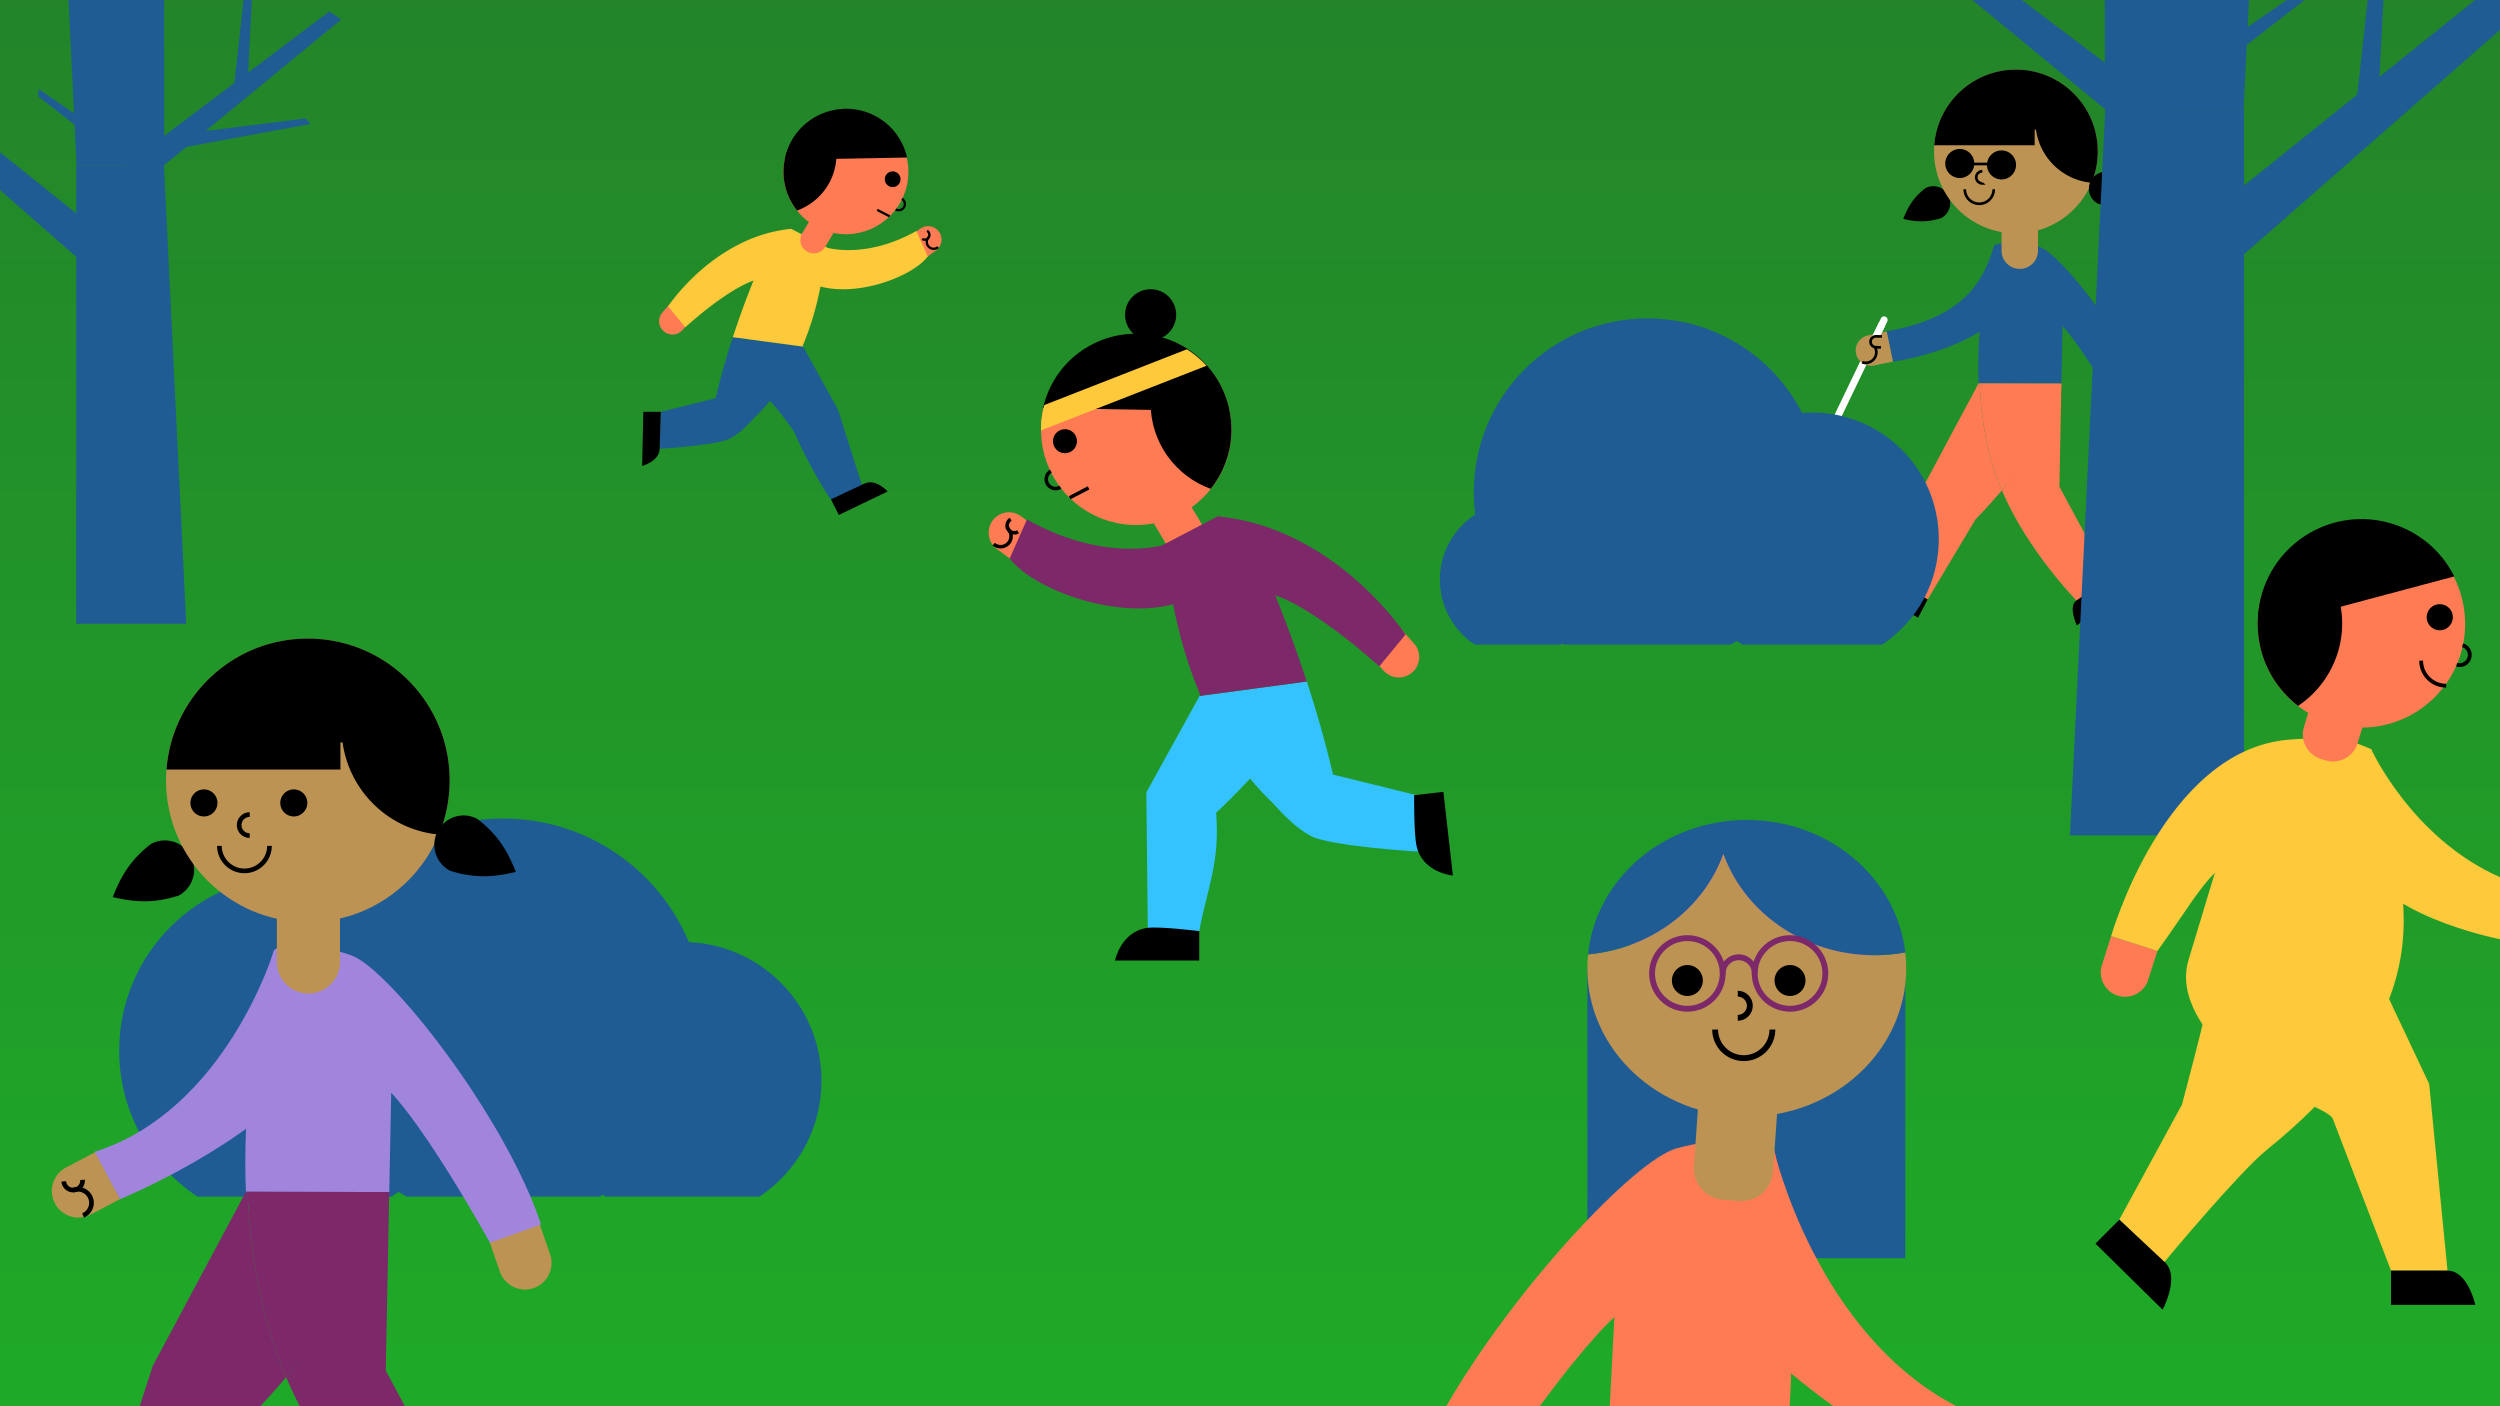 <svg xmlns="http://www.w3.org/2000/svg" width="1280" height="720" xmlns:v="https://vecta.io/nano"><rect width="100%" height="100%" fill="#333333" stroke="none"/><style><![CDATA[.B{clip-path:none}.C{fill:none}.D{stroke-miterlimit:10}.E{stroke:#000}.F{fill:#ff7b54}.G{fill:#1e5c93}.H{fill:#bc9353}.I{stroke-width:1.374}.J{fill:#ffc93c}.K{fill:#7c2869}.L{stroke-width:3}.M{stroke-width:2.386}]]></style><defs><clipPath ><path d="M0 0h708.12v398.41H0z" stroke-width="0" class="C"/></clipPath><clipPath ><path d="M329.04 154.55c-9.4 2-22.98 1.14-38.17-7.37L286 158.21c5.98 8.16 28.93 17.46 46.29 13h0c1.46 7.54 3.83 16.5 7.66 25.59l-.2.35 30.39-4.09-2.19-6.5c-.01-.03-.02-.06-.03-.1h0c-2.11-6.05-4.35-11.98-6.69-17.83 0 0 9.88 2.67 29.46 20.13l7.42-9.02s-19.84-30.25-53.18-33.49l-15.89 8.28z" stroke-width="0" class="C"/></clipPath><linearGradient x1="441.08" y1="990.38" x2="442.15" y2="990.38" gradientUnits="userSpaceOnUse" gradientTransform="matrix(0,-807.319,807.511,0,-799096.77,356876.06)" spreadMethod="pad" id="C"><stop offset="0" stop-color="#1ead28"/><stop offset="1" stop-color="#248029"/></linearGradient></defs><path d="M0 0v720h1280V0z" fill="url(#C)" class="B"/><path d="M964.667 163.787l-1.056 2.145-68.217 141.902" stroke="#fff" stroke-width="3.615" stroke-linecap="round" class="B C D"/><path d="M1021.173 125.486c-4.736 14.156-11.513 36.596-55.339 44.153l3.314 15.559s41.397-5.581 58.258-27.52l-.81-32.409-5.413.217z" class="B G"/><path d="M993.89 111.651a8.62 8.62 0 0 0 4.454-5.891c.104-.547.178-1.101.178-1.667 0-.554-.039-1.12-.152-1.675-.159-.839-.431-1.665-.846-2.458-2.222-4.234-7.467-5.862-11.694-3.631-6.58 5.034-9.236 10.371-11.354 15.756 5.64 1.299 11.552 2.125 19.414-.434" class="B"/><path d="M950.271 181.01c.868 4.246 5.028 6.976 9.274 6.108l9.64-1.976-3.164-15.38-9.64 1.976c-4.244.867-6.994 5.026-6.11 9.272m147.867 43.731c4.104-1.412 6.269-5.894 4.856-9.978l-3.21-9.308-14.846 5.137 3.22 9.311c1.412 4.094 5.895 6.267 10 4.855" class="B H"/><path d="M960.09 177.866c.67 1.282.81 2.834.294 4.303-.998 2.831-4.107 4.311-6.948 3.32" class="B C D E I"/><path d="M1021.173 125.486c9.086-2.504 11.438-3.229 23.058.894 11.173 3.954 45.378 47.42 56.091 79.525l-15.109 5.422c-19.79-35.201-29.216-44.322-29.216-44.322l-.574 29.327-42.375-.094c-1.6-38.307 8.125-70.762 8.125-70.762" class="B G"/><path d="M985.5 247.762l27.548-51.504h.489c.764 17.913 3.89 37.086 11.429 54.827-7.577 8.858-13.538 14.901-13.538 14.901l-24.477 40.924-17.512-9.723 16.061-49.444z" class="B F"/><g class="H"><path d="M1034.108 137.676c5.15 0 9.332-4.181 9.332-9.327v-27.71h-18.652v27.71a9.33 9.33 0 0 0 9.32 9.327" class="B"/><path d="M1074.056 77.567c0 23.146-18.756 41.905-41.915 41.905s-41.915-18.758-41.915-41.905c0-23.153 18.756-41.912 41.915-41.912s41.915 18.758 41.915 41.912" class="B"/></g><path d="M1054.397 196.352h1.046c-.039 2.279-.453 4.735-1.196 7.313-4.247 14.966-18.037 34.291-29.281 47.42-7.539-17.761-10.665-36.934-11.429-54.827z" class="B F"/><path d="M1017.35 84.449c0 4.103 3.333 7.426 7.438 7.426 4.095 0 7.428-3.323 7.428-7.426s-3.333-7.426-7.428-7.426c-4.105 0-7.438 3.323-7.438 7.426m-21.38-.744c0 4.103 3.324 7.436 7.428 7.436s7.428-3.332 7.428-7.436a7.43 7.43 0 0 0-7.428-7.426 7.43 7.43 0 0 0-7.428 7.426" class="B"/><path d="M1020.787 96.921c0 4.084-3.304 7.407-7.409 7.407a7.39 7.39 0 0 1-7.409-7.407m8.981-3.022a3.11 3.11 0 0 1-3.107-3.106 3.11 3.11 0 0 1 3.107-3.106" class="B C D E I"/><path d="M1032.122 35.655c-22.067 0-40.143 17.065-41.792 38.712h51.423v-8.009h.66c1.873 13.573 12.465 24.867 26.709 27.004a36.44 36.44 0 0 0 1.759.217c2.044-4.932 3.174-10.354 3.174-16.028 0-23.156-18.756-41.914-41.915-41.914" class="B"/><path d="M1082.181 88.909a8.63 8.63 0 0 0-7.382-.282c-.508.217-.988.489-1.458.79a7.86 7.86 0 0 0-1.309 1.084c-.593.602-1.121 1.308-1.535 2.099-2.203 4.243-.554 9.467 3.69 11.67 7.881 2.532 13.793 1.667 19.414.33-2.147-5.364-4.849-10.701-11.438-15.708" class="B"/><path d="M1021.71 83.96h-21.766" class="B C D E I"/><path d="M1054.406 249.155l25.222 46.772-16.126 11.906s-24.875-25.226-38.177-55.873l-.359-.875c11.243-13.13 26.21-39.767 30.476-54.753z" class="B F"/><path d="M1063.182 307.418c7.334-4.952 16.447-11.474 16.447-11.474l6.327 6.646-22.614 17.657s-4.659-9.788-.159-12.829zm-93.743-10.211c3.193 1.431 17.512 9.723 17.512 9.723l-4.849 9.289-24.487-12.848s5.763-8.838 11.824-6.164z" class="B"/><path d="M962.406 172.548l-3.962-.036 3.54-7.352 3.275 1.571z" fill="#fff" class="B"/><path d="M963.527 172.256l-2.841-.046c-1.535-.094-2.873 1.063-2.967 2.598-.084 1.535 1.072 2.87 2.608 2.964l2.731.113" class="B C D E I"/><g class="G"><path d="M800.927 330.027h85.138c27.64-15.089 46.386-44.399 46.386-78.084 0-49.105-39.825-88.92-88.932-88.92-49.116 0-88.939 39.816-88.939 88.92 0 33.686 18.744 62.996 46.386 78.084" class="B"/><path d="M755.014 330.027h44.164c10.742-7.135 17.821-19.351 17.821-33.216 0-22.026-17.859-39.881-39.888-39.881-22.041 0-39.9 17.855-39.9 39.881 0 13.865 7.088 26.081 17.821 33.216m136.926 0h71.748c17.447-11.624 28.96-31.447 28.96-53.979 0-35.806-29.035-64.825-64.838-64.825-35.815 0-64.84 29.018-64.84 64.825 0 22.532 11.496 42.372 28.951 53.979M208.23 612.689h98.705c32.028-17.496 53.756-51.466 53.756-90.527 0-56.926-46.169-103.074-103.108-103.074s-103.108 46.148-103.108 103.074c0 39.061 21.727 73.051 53.756 90.527" class="B"/><path d="M101.131 612.689h99.315c24.15-16.084 40.078-43.541 40.078-74.723 0-49.558-40.191-89.73-89.749-89.73-49.569 0-89.751 40.172-89.751 89.73 0 31.182 15.921 58.639 40.078 74.723m208.956 0h78.754c19.158-12.744 31.785-34.515 31.785-59.258 0-39.288-31.869-71.15-71.167-71.15-39.305 0-71.174 31.862-71.174 71.15 0 24.744 12.644 46.514 31.785 59.258M1179.787 0h-8.918l-76.562 52.645 1.91 12.414L1179.791.095zm40.513 0h-8.042l-6.154 55.864 11.591-4.867z" class="B"/><path d="M1280 15.308V0h-12.72l-124.065 99.553v35.656zM1151.448 0h-73.787v55.864h71.072z" class="B"/><path d="M1059.803 427.709h89.146V55.865h-71.07zM19.572 49.359l52.787 41.04 1.205-7.841-53.775-36.982zm136.944 11.276l-66.334 8.291 4.678 6.402 64.17-11.879zM128.954 0H124.7l-5.419 49.136 7.326-3.071zM0 77.941V97.29l42.655 37.4v-22.523z" class="B"/><path d="M174.705 9.96L74.525 92.403V76.731l94.034-70.856z" class="B"/><path d="M84.071 0H35.083l4.109 84.581h44.879z" class="B"/><path d="M95.351 319.401H39.041V84.582h44.889z" class="B"/></g><g class="F"><path d="M480.728 118.624c2.241 3.051 1.571 7.332-1.477 9.564l-6.92 5.055-8.108-11.041 6.929-5.075a6.81 6.81 0 0 1 9.556 1.479m-140.954 50.939a6.87 6.87 0 0 0 9.677-.554l5.707-6.4-10.226-9.103-5.714 6.409a6.86 6.86 0 0 0 .557 9.667" class="B"/><path d="M427.355 119.398c17.37 3.181 34.017-8.311 37.217-25.659 3.181-17.366-8.312-34.006-25.666-37.206-17.38-3.181-34.024 8.311-37.225 25.676-3.181 17.366 8.313 34.016 25.673 37.209" class="B"/></g><g stroke-width="1.193" class="C D E"><path d="M458.603 107.217a3.14 3.14 0 0 0 3.201-5.402m10.356 20.546c1.159.687 2.666.311 3.353-.846a2.45 2.45 0 0 0-.858-3.342" class="B"/><path d="M475.691 121.241c-1.449 1.292-1.591 3.511-.311 4.952 1.28 1.451 3.492 1.59 4.953.311m-24.873-15.757l-6.346-3.313" class="B"/></g><path d="M464.411 80.637c-2.022-9-7.917-17.074-16.813-21.546-15.76-7.925-34.995-1.59-42.932 14.175-1.393 2.749-2.316 5.6-2.851 8.491l62.596-1.101z" class="B"/><path d="M428.278 79.066c0-7.86-3.003-15.004-7.869-20.426-9.433 4.103-16.741 12.67-18.727 23.568-1.733 9.431.904 18.638 6.421 25.592 11.769-4.263 20.185-15.491 20.185-28.734m32.792 12.706c0 2.222-1.808 4.029-4.03 4.029s-4.03-1.807-4.03-4.029 1.808-4.029 4.03-4.029 4.03 1.807 4.03 4.029" class="B"/><path d="M366.415 203.901l-28.083 6.928-.583 18.937s29.628-1.704 36.265-5.335c4.82-2.636 8.925-6.901 12.868-11.221 2.637-2.53 5.095-5.205 7.353-7.952 6.242 6.653 12.55 16.142 12.494 16 3.36 8.65 14.319 28.879 18.941 34.854l15.977-6.665-12.54-39.577-17.878-32.37-36.029-4.838c-3.304 10.101-6.29 20.472-8.785 31.259" class="B G"/><path d="M420.089 146.722c20.59 5.299 47.788-5.742 54.896-15.409l-5.789-13.065c-18.001 10.082-34.111 11.089-45.258 8.725l-18.838-9.817c-39.531 3.85-63.049 39.712-63.049 39.712l8.802 10.691c23.207-20.689 34.928-23.869 34.928-23.869a480.95 480.95 0 0 0-7.937 21.12s-.017.077-.036.113l-2.608 7.701 36.029 4.836-.236-.412c4.538-10.788 7.353-21.395 9.096-30.336" class="B J"/><path d="M413.111 128.744c-3.256-1.93-4.321-6.128-2.372-9.376l4.396-7.378 11.769 7.012-4.396 7.378c-1.931 3.248-6.129 4.311-9.378 2.364" class="B F"/><path d="M338.332 210.828h-8.954l-.593 27.7s8.766-2.277 8.963-8.764zm87.105 44.833l4.047 7.99 24.986-12.019s-6.006-6.778-11.88-4.029l-17.153 8.058z" class="B"/><g class="F"><path d="M508.208 266.559c-3.398 4.641-2.41 11.183 2.241 14.58l10.554 7.737 12.333-16.821-10.564-7.737a10.45 10.45 0 0 0-14.584 2.241m214.947 77.653c-4.302 3.829-10.901 3.453-14.733-.848l-8.701-9.761 15.582-13.874 8.701 9.771a10.44 10.44 0 0 1-.848 14.73" class="B"/><path d="M590.522 268.01c-26.475 4.855-51.876-12.669-56.716-39.148-4.866-26.476 12.663-51.871 39.148-56.709 26.483-4.865 51.883 12.669 56.723 39.146 4.866 26.469-12.673 51.863-39.155 56.712" class="B"/><path d="M611.3 282.014c4.95-2.947 6.57-9.366 3.615-14.298l-6.712-11.238-17.927 10.674 6.703 11.248c2.948 4.952 9.359 6.571 14.321 3.614" class="B"/></g><g stroke-width="1.807" class="C D E"><path d="M542.893 249.466c-2.278 1.337-5.206.593-6.544-1.684s-.593-5.205 1.685-6.542m-16.758 31.032c-1.769 1.046-4.049.47-5.093-1.308a3.7 3.7 0 0 1 1.299-5.091" class="B"/><path d="M515.872 270.55c2.222 1.959 2.42 5.337.47 7.559a5.34 5.34 0 0 1-7.541.47m38.883-23.766l9.669-5.026" class="B"/></g><path d="M534.023 208.927c3.087-13.732 12.07-26.026 25.627-32.85 24.046-12.113 53.344-2.446 65.45 21.592 2.119 4.188 3.531 8.547 4.36 12.942l-95.427-1.704z" class="B"/><path d="M589.119 206.508c0-11.983 4.565-22.881 12.003-31.136 14.386 6.25 25.523 19.315 28.555 35.91 2.644 14.363-1.357 28.406-9.783 39.013-17.943-6.484-30.775-23.616-30.775-43.806m-50.001 19.409c0 3.397 2.748 6.147 6.146 6.147s6.148-2.749 6.148-6.147-2.75-6.147-6.148-6.147-6.146 2.749-6.146 6.147" class="B"/><path d="M682.493 396.582l42.809 10.561.885 28.876s-45.154-2.607-55.274-8.113c-7.38-4.01-13.612-10.542-19.628-17.113-4.039-3.867-7.758-7.935-11.234-12.132-9.508 10.137-17.218 17.498-17.406 17.385 2.135 25.611-4.642 38.874-8.624 60.719l-26.333-1.675-.764-69.398 27.247-49.348 54.934-7.4c5.037 15.4 9.576 31.23 13.408 47.676" fill="#34c3ff" class="B"/><path d="M600.671 309.423c-31.39 8.067-72.871-8.764-83.697-23.493l8.802-19.934c27.463 15.378 51.989 16.942 69 13.327l28.724-14.966c60.263 5.855 96.124 60.521 96.124 60.521l-13.424 16.303c-35.4-31.56-53.259-36.38-53.259-36.38 4.237 10.571 8.286 21.281 12.099 32.218 0 0 .036.113.046.161l3.965 11.747-54.934 7.397.357-.641c-6.919-16.443-11.202-32.613-13.839-46.242" class="B K"/><path d="M607.694 178.837l-73.02 28.539c-1.121 4.178-1.704 8.527-1.668 12.988l84.743-33.103a48.49 48.49 0 0 0-10.055-8.405" class="B J"/><path d="M602.204 161.15c0-7.229-5.854-13.084-13.085-13.084s-13.087 5.855-13.087 13.084 5.857 13.084 13.087 13.084 13.085-5.855 13.085-13.084m-14.536 313.902c6.543-.79 26.343 1.687 26.343 1.687v15.067h-43.149s3.051-15.067 16.806-16.754zm137.689-41.565c-1.535-6.419-1.299-26.363-1.299-26.363l14.96-1.704 4.866 42.873s-15.307-1.347-18.546-14.824z" class="B"/><path d="M1084.27 509.766c-6.544-2.072-10.178-9.065-8.096-15.616l4.717-14.872 23.713 7.52-4.717 14.872a12.45 12.45 0 0 1-15.618 8.096" class="B F"/><g class="J"><path d="M1214.078 383.63c11.186 60.757 50.464 120.789-53.286 204.917-14.81 12-52.845 57.849-52.845 57.849l-22.858-21.922 32.064-58.902s13.446-50.329 12.993-52.55l-4.066-21.978c.959-15.559 8.067-45.519 9.819-45.697-8.445 6.778-16.618 21.178-31.276 41.529l-23.716-7.617s27.247-95.506 91.106-100.561c25.646-2.024 33.045.923 42.083 4.913" class="B"/><path d="M1120.659 491.063c-6.112 19.322 8.896 38.637 21.906 50.384 21.711 19.568 49.709 25.715 51.905 31.587l29.732 77.53h28.922l-9.397-95.602-35.106-74.366-74.189-35.088-13.791 45.575zM1280 480.885v-31.767c-45.194-19.915-65.921-65.489-65.921-65.489h-10.122l4.914 56.146c9.29 28.113 66.598 40.194 71.129 41.11z" class="B"/></g><g class="F"><path d="M1212.328 372.421c29.259-1.807 51.526-26.997 49.719-56.259-1.808-29.255-26.984-51.524-56.262-49.717-29.271 1.807-51.536 26.985-49.728 56.259 1.808 29.262 27.001 51.524 56.272 49.717" class="B"/><path d="M1190.664 389.305l-2.258-.687a13.19 13.19 0 0 1-8.785-16.433l5.575-18.334 27.471 8.33-5.563 18.344c-2.119 6.956-9.472 10.889-16.44 8.78" class="B"/></g><path d="M1257.839 340.323c2.748.839 5.657-.733 6.486-3.482.839-2.749-.735-5.658-3.483-6.484m-21.221 7.916c0 7.058 5.724 12.809 12.812 12.809" class="B C D E" stroke-width="1.97"/><path d="M1256.595 295.134c-6.874-13.722-19.602-24.368-35.718-28.028-28.603-6.515-57.053 11.397-63.558 39.992-1.14 4.981-1.48 9.949-1.215 14.816l100.472-26.797z" class="B"/><path d="M1197.696 307.023c-3.143-12.669-10.826-23.004-20.853-29.78-13.576 10.39-21.908 27.124-20.787 45.461.969 15.889 8.889 29.676 20.571 38.712 17.257-11.568 26.352-33.057 21.07-54.374m57.956 7.369a6.69 6.69 0 0 1-4.885 8.096c-3.577.884-7.211-1.299-8.096-4.877a6.69 6.69 0 0 1 4.885-8.094c3.577-.884 7.211 1.299 8.096 4.875m-31.452 336.153v17.544h43.146s-3.777-17.544-14.225-17.544H1224.2zm-115.868-4.356l-23.224-21.734-12.241 12.245 34.383 33.838s9.122-16.951 1.082-24.349z" class="B"/><path d="M812.715 495.76h162.798V644.22H812.715z" class="B G"/><path d="M957.362 474.582c5.064 33.688-18.153 65.078-51.828 70.14-33.696 5.055-65.093-18.146-70.149-51.813-5.064-33.688 18.144-65.078 51.818-70.142 33.696-5.055 65.093 18.146 70.159 51.815" fill="#f6c" class="B"/><g class="F"><path d="M740.469 720h47.87c26.097-35.418 38.207-45.613 38.207-45.613L824.212 720h92.096c4.408-72.135-7.753-130.427-7.753-130.427l-.018.021c.434-5.949-24.347-8.763-50.218-1.61-21.105 5.845-82.512 70.87-117.851 132.015z" class="B"/><path d="M938.698 720h63.044c-71.771-37.245-93.183-130.315-93.201-130.392l-11.697-1.299-16.145 75.753c13.98 21.126 36.539 40.51 57.999 55.938z" class="B"/></g><path d="M882.363 437.14c-9.978 27.869-36.839 48.521-69.282 51.524-.234 2.342-.366 4.716-.366 7.096 0 41.951 36.547 75.959 81.634 75.959 45.077 0 81.634-34.009 81.634-75.959 0-2.74-.169-5.441-.47-8.113-5.083.923-10.347 1.431-15.714 1.431-36.058 0-66.626-21.763-77.435-51.938" class="B H"/><path d="M894.349 419.812c-42.515 0-77.426 30.23-81.268 68.851 32.443-3.002 59.304-23.655 69.282-51.524 10.809 30.175 41.377 51.938 77.435 51.938 5.367 0 10.631-.489 15.714-1.431-4.36-38.129-39.032-67.834-81.164-67.834" class="B G"/><path d="M890.536 614.874l-8.284-.576c-8.889-.639-15.62-8.347-14.979-17.262l4.538-64.275 40.5 2.851-4.538 64.278c-.629 8.894-8.349 15.614-17.257 14.985" class="B H"/><path d="M871.857 502.02a7.92 7.92 0 0 1-7.917 7.915c-4.37 0-7.917-3.549-7.917-7.915 0-4.378 3.548-7.915 7.917-7.915a7.91 7.91 0 0 1 7.917 7.915m52.554 0c0 4.366-3.55 7.915-7.917 7.915a7.92 7.92 0 0 1-7.92-7.915 7.91 7.91 0 0 1 7.92-7.915c4.367 0 7.917 3.537 7.917 7.915" class="B"/><g class="C D L"><path d="M934.569 498.405c0 9.976-8.098 18.072-18.076 18.072s-18.076-8.096-18.076-18.072 8.096-18.072 18.076-18.072 18.076 8.094 18.076 18.072m-52.553 0c0 9.976-8.096 18.072-18.076 18.072a18.09 18.09 0 0 1-18.076-18.072c0-9.978 8.105-18.072 18.076-18.072 9.98 0 18.076 8.094 18.076 18.072" class="B" stroke="#7c2869"/><path d="M878.165 527.122c0 8.074 6.563 14.636 14.649 14.636 8.079 0 14.642-6.561 14.642-14.636m-17.72-6.004a6.18 6.18 0 0 0 6.168-6.166 6.17 6.17 0 0 0-6.168-6.156" class="B E"/><path d="M898.434 498.331c0-4.537-3.671-8.209-8.209-8.209s-8.209 3.672-8.209 8.209" stroke="#7c2869" class="B"/></g><path d="M1035.126 0h-25.282l82.945 68.26V43.446z" class="B G"/><path d="M28.111 616.134c3.483 6.655 11.711 9.205 18.358 5.694l15.102-7.935-12.673-24.067-15.102 7.935c-6.645 3.482-9.197 11.71-5.686 18.363m245.129 43.373c7.098-2.465 10.865-10.192 8.407-17.298l-5.572-16.106-25.702 8.894 5.563 16.106c2.458 7.096 10.197 10.862 17.305 8.405" class="B H"/><g class="C D E M"><path d="M42.261 604.086c.217 2.655-1.769 5.007-4.425 5.224-2.663.217-4.989-1.769-5.206-4.434" class="B"/><path d="M37.178 609.433a6.96 6.96 0 0 1 9.113 3.764c1.487 3.559-.198 7.624-3.757 9.103" class="B"/></g><g fill="#a184dc"><path d="M139.946 487.608s-24.75 81.041-91.453 102.096l13.003 24.286s67.183-27.703 96.377-65.69l-8.568-61.049-9.359.376z" class="B"/><path d="M139.946 487.608c0-4.735 19.828-5.581 39.965 1.545 19.358 6.862 78.575 82.113 97.121 137.74l-26.152 9.392c-34.279-60.972-50.577-76.747-50.577-76.747l-.998 50.798-73.386-.142c-2.805-66.357 14.046-122.567 14.046-122.567" class="B"/></g><path d="M91.396 458.573c4.114-2.166 6.806-5.988 7.691-10.214a13.25 13.25 0 0 0 .311-2.87 16.11 16.11 0 0 0-.253-2.908 15.17 15.17 0 0 0-1.48-4.265c-3.849-7.323-12.926-10.137-20.269-6.287-11.381 8.706-15.994 17.959-19.667 27.286 9.764 2.26 19.997 3.699 33.648-.761" class="B"/><g class="K"><path d="M153.456 720h53.875l-9.815-18.202v-.021l1.772-91.478c-7.373 25.941-33.302 72.07-52.781 94.831l.632 1.497A245.88 245.88 0 0 0 153.456 720z" class="B"/><path d="M71.506 720h61.833c3.79-4.135 8.155-8.98 13.197-14.87-13.068-30.76-18.489-63.958-19.788-94.972h-.83l-47.721 89.201h.018z" class="B"/></g><g class="H"><path d="M157.911 508.701c8.934 0 16.165-7.229 16.165-16.151v-47.984h-32.322v47.984c0 8.923 7.23 16.151 16.158 16.151" class="B"/><path d="M230.215 399.546c0 40.088-32.501 72.598-72.615 72.598-40.107 0-72.605-32.491-72.605-72.598 0-40.095 32.498-72.588 72.606-72.588 40.114 0 72.615 32.493 72.615 72.588" class="B"/></g><path d="M197.498 610.318h1.808c-.056 3.944-.781 8.207-2.061 12.689-7.373 25.912-31.238 59.381-50.717 82.132-13.077-30.751-18.481-63.947-19.78-94.963z" class="B K"/><path d="M143.506 411.095a6.93 6.93 0 0 0 6.919 6.928 6.95 6.95 0 0 0 6.929-6.928 6.94 6.94 0 0 0-6.929-6.918 6.93 6.93 0 0 0-6.919 6.918m-46.01 0c0 3.831 3.116 6.928 6.929 6.928a6.94 6.94 0 0 0 6.919-6.928c0-3.812-3.107-6.918-6.919-6.918a6.94 6.94 0 0 0-6.929 6.918" class="B"/><path d="M137.97 433.072a12.81 12.81 0 0 1-12.812 12.812c-7.071 0-12.815-5.742-12.815-12.812m15.506-5.241c-2.984 0-5.384-2.419-5.384-5.385s2.417-5.383 5.384-5.383" class="B C D E M"/><path d="M157.617 326.957c-38.222 0-69.535 29.546-72.369 67.046h89.043v-13.845h1.121c3.249 23.51 21.597 43.061 46.272 46.77 1.007.14 2.024.272 3.022.357a72.34 72.34 0 0 0 5.51-27.739c0-40.076-32.501-72.588-72.615-72.588" class="B"/><path d="M244.279 419.21a14.95 14.95 0 0 0-12.783-.492c-.885.388-1.733.839-2.523 1.376-.8.545-1.555 1.157-2.241 1.863-1.034 1.046-1.938 2.279-2.663 3.653-3.813 7.352-.952 16.404 6.401 20.216 13.67 4.378 23.875 2.901 33.638.586-3.719-9.311-8.37-18.525-19.809-27.185" class="B"/></svg>